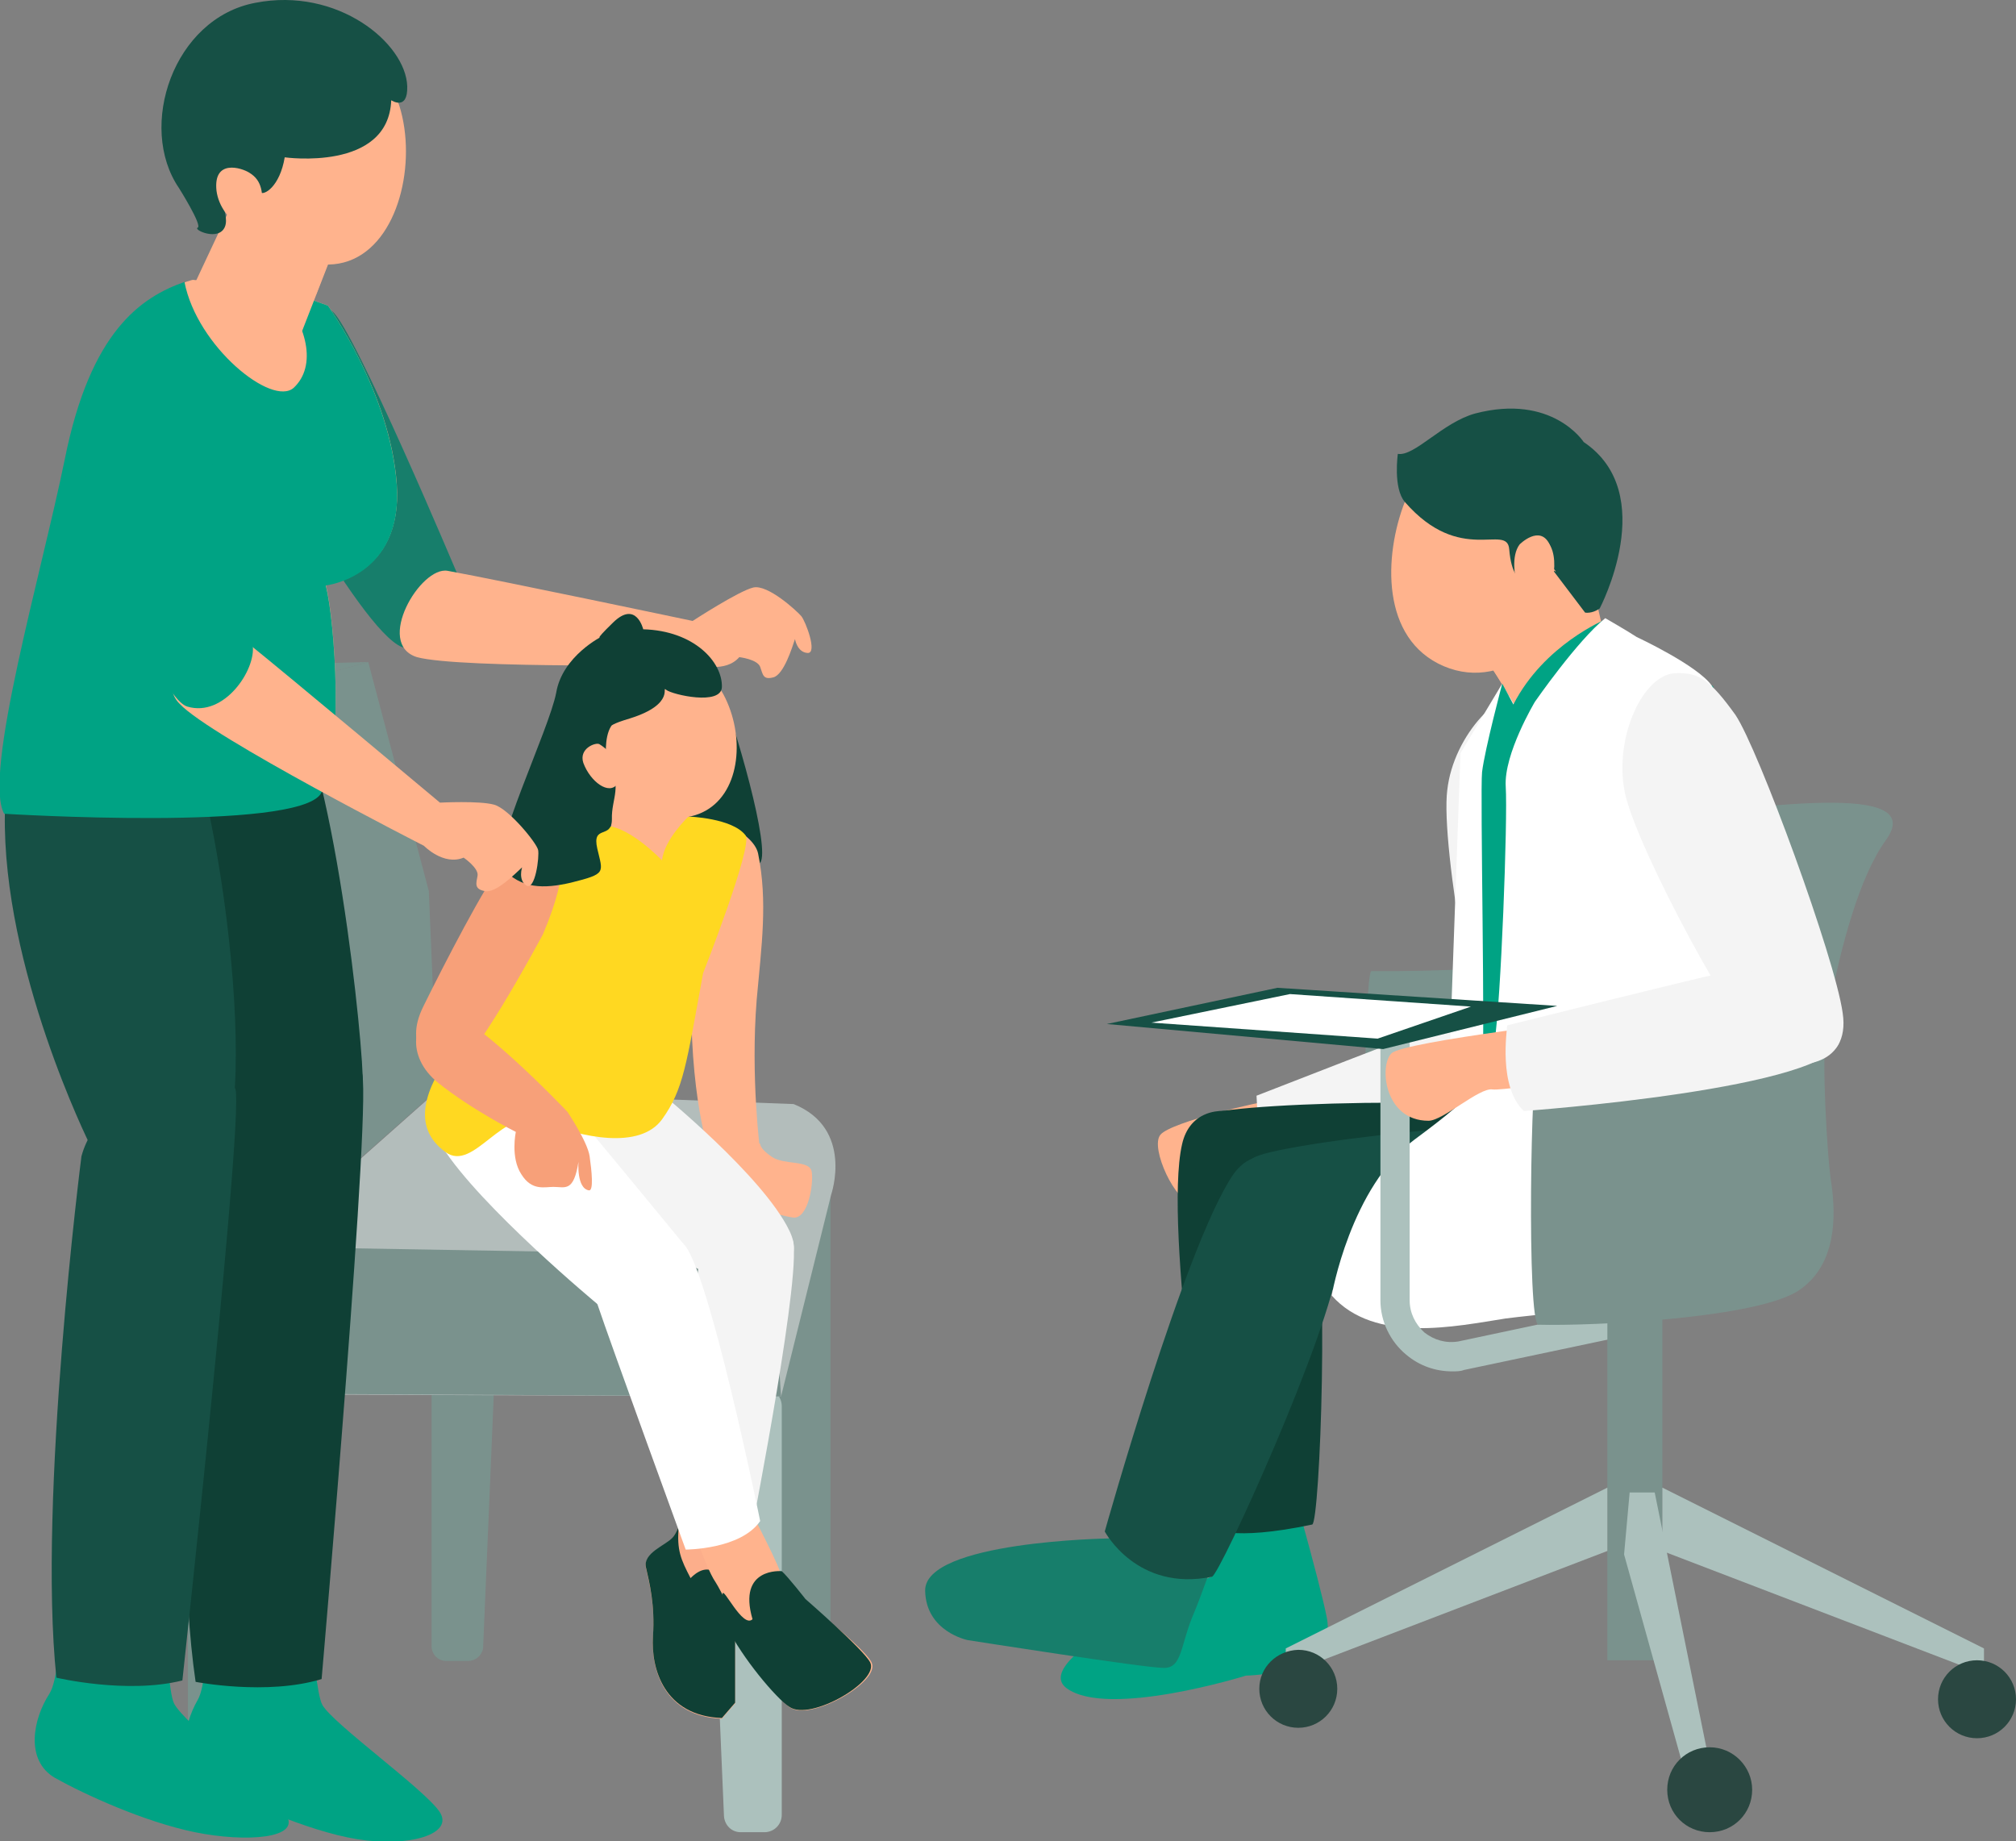 <?xml version="1.0" encoding="UTF-8"?> <!-- Generator: Adobe Illustrator 27.5.0, SVG Export Plug-In . SVG Version: 6.00 Build 0) --> <svg xmlns="http://www.w3.org/2000/svg" xmlns:xlink="http://www.w3.org/1999/xlink" version="1.1" id="レイヤー_1" x="0px" y="0px" width="289.6px" height="264.5px" viewBox="0 0 289.6 264.5" style="enable-background:new 0 0 289.6 264.5;" xml:space="preserve"><rect x="0" y="0" width="289.6" height="264.5" fill="#808080" stroke="none"/> <style type="text/css"> .shinsatsu010{fill:#7A928D;} .shinsatsu011{fill:#ACC1BD;} .shinsatsu012{fill:#B3BDBB;} .shinsatsu013{fill:#177E6B;} .shinsatsu014{fill:#FFB38D;} .shinsatsu015{fill:#00A384;} .shinsatsu016{fill:#0F4035;} .shinsatsu017{fill:#165045;} .shinsatsu018{fill:#F4F4F4;} .shinsatsu019{fill:#FFFFFF;} .shinsatsu0110{fill:#2A4741;} .shinsatsu0111{fill:#FCAE8B;} .shinsatsu0112{fill:#FFD821;} .shinsatsu0113{fill:#F7A079;} </style> <g> <g> <g> <path class="shinsatsu010" d="M113.1,238.6h4.1c1.2,0,2.1-1,2.1-2.1v-67.8c0-1.2-1-2.1-2.2-2.1l-6.6,0.1c-1.2,0-2.2,1-2.1,2.2l2.6,67.7 C111.1,237.7,112,238.6,113.1,238.6z"></path> <path class="shinsatsu010" d="M67.2,238.6h-3.1c-1.2,0-2.1-1-2.1-2.1v-59.4c0-1.2,1-2.2,2.2-2.1l5.6,0.1c1.2,0,2.2,1.1,2.1,2.3l-2.5,59.3 C69.3,237.7,68.4,238.6,67.2,238.6z"></path> </g> <g> <path class="shinsatsu010" d="M33.2,263.2h-4.1c-1.2,0-2.1-1-2.1-2.1v-59.4c0-1.2,1-2.1,2.2-2.1l6.6,0.1c1.2,0,2.2,1.1,2.1,2.3l-2.5,59.3 C35.3,262.3,34.4,263.2,33.2,263.2z"></path> <path class="shinsatsu011" d="M106.4,263.2h3.4c1.4,0,2.5-1.1,2.5-2.5V202c0-1.4-1.1-2.5-2.5-2.5l-5.9,0.1c-1.4,0-2.5,1.2-2.4,2.6 l2.5,58.7C104.1,262.2,105.1,263.2,106.4,263.2z"></path> </g> <g> <path class="shinsatsu012" d="M112.2,200.6l7.2-29c0,0,3.3-9.5-5.4-13l-51.2-1.9l-24.8,22v21.6L112.2,200.6z"></path> <polygon class="shinsatsu010" points="38,178.6 38,141.9 21.7,103.7 52.9,95.1 61.6,128 62.8,156.6 "></polygon> <path class="shinsatsu010" d="M37.1,200.2l0.6-21.1l64.3,1.1c5.3,0.1,9.5,4.3,9.5,9.6l0.7,10.8L37.1,200.2z"></path> </g> <polygon class="shinsatsu010" points="21.7,103.7 12.4,105.2 26.8,147.8 27.1,200.6 38,200.6 38,141.9 "></polygon> <polygon class="shinsatsu010" points="52.9,95.1 44.8,95.3 12.4,105.2 21.7,103.7 "></polygon> </g> <path class="shinsatsu013" d="M65.8,82.7c0,0-15.1-35.9-18.1-38c-5.3-3.8-16.2,3.6-12,15.5c0,0,17,32.3,22.6,32.9C63.8,93.7,67,86,65.8,82.7 z"></path> <path class="shinsatsu014" d="M27.7,40.2c0,0-5,1-8.3,6.4C16,52.1,13.4,51,11,67.3s-12.3,38-9.2,43.6c0,0,41,8.5,44.3,3 c3.4-5.5,2-24.8,0.7-29.9c0,0,11.1-1.2,10.2-14.4c-0.9-13.2-9.9-25.7-9.9-25.7l-7-2.5L27.7,40.2z"></path> <path class="shinsatsu014" d="M100.4,95.5c0,0,3.8,1.2,5.8-1.1c0,0,2.6,0.3,3,1.4c0.4,1.1,0.4,1.9,1.9,1.5c1.5-0.4,2.7-4.3,3.1-5.5 c0,0,0.3,1.9,1.8,2c1.5,0.1-0.3-4.6-0.9-5.3c-0.6-0.7-4.8-4.6-6.9-4.1c-2.1,0.5-8.7,4.8-8.7,4.8s-27.5-5.8-35.2-7.2 c-3.9-0.7-10.5,10.5-4.4,12.4C66.1,96.1,100.4,95.5,100.4,95.5z"></path> <path class="shinsatsu015" d="M29.5,220.8c0,0,1.1,19.7-1.1,23.4c-2.2,3.8-3.1,9.8,1.3,12c4.4,2.2,14.2,6.8,21.6,8c7.4,1.2,14.1-0.7,11.8-4 c-2.3-3.3-15.3-12.6-16.8-15.3c-1.5-2.7-2.6-26.6-2.6-26.6L29.5,220.8z"></path> <path class="shinsatsu016" d="M28.1,241.6c0,0,10.2,2,18.1-0.4c0,0,7.5-86.1,5.7-87.2c-3.7-2.5-20.5,1.4-23,12.5 C28.9,166.5,24.3,215.9,28.1,241.6z"></path> <path class="shinsatsu016" d="M49.9,164.1c0,0,2.5-0.4,2.2-9.5c-0.3-9.1-5.3-53.9-12.9-57c-7.5-3.1-21.3-3-21.7,19.2 c-0.4,22.3,12.2,47.6,12.2,47.6L49.9,164.1z"></path> <path class="shinsatsu015" d="M8.8,220c0,0,0.6,19.7-1.7,23.3c-2.4,3.7-3.5,9.6,0.8,12.1c4.3,2.4,12.8,6.3,20.1,7.8 c7.4,1.5,15.3,0.9,13.1-2.5c-2.2-3.4-14.7-13.2-16.1-16c-1.4-2.8-1.8-26.7-1.8-26.7L8.8,220z"></path> <path class="shinsatsu017" d="M8.1,241c0,0,10.1,2.4,18.1,0.4c0,0,9.3-85.4,7.5-85.1c-4.4,0.7-19-1.2-22,9.8C11.7,166.1,5.4,215.3,8.1,241z"></path> <path class="shinsatsu017" d="M31.6,166.1c6.3-10.1-1.7-65.5-9.2-68.5c-7.5-3.1-21.3-3-21.7,19.2c-0.4,22.3,12.2,47.6,12.2,47.6 S29.1,170.1,31.6,166.1z"></path> <path class="shinsatsu015" d="M47.1,43.9l-7-2.5l-0.5-0.1c4.7,5.4,5.9,11.3,2.6,14.4c-3.1,2.8-13.9-5.9-15.7-15.2C20.3,42.7,13,47.5,9.3,66 c-3.3,16.2-11.8,45.3-8.7,50.9c0,0,42.1,2.6,45.5-2.9c3.4-5.5,2-24.8,0.7-29.9c0,0,11.1-1.2,10.2-14.4 C56.1,56.4,47.1,43.9,47.1,43.9z"></path> <polygon class="shinsatsu014" points="48.8,33.7 42.6,49.6 27.1,42.6 34.7,26.4 "></polygon> <path class="shinsatsu014" d="M34.7,26.4l0.7,1.9c2.8,7.8,5.1,12.8,10,14l3.3-8.6L34.7,26.4z"></path> <path class="shinsatsu014" d="M57.6,16c2.2,8.3-0.7,19.7-8.2,21.7c-7.5,2-16.8-6.2-19-14.4C28.2,15,32.5,6.7,40,4.7 C47.5,2.6,55.4,7.7,57.6,16z"></path> <path class="shinsatsu017" d="M40.9,22.6c0,0,14.9,2.1,15.3-8.2c0,0,2.4,1.6,2.3-2C58.3,6.2,48.5-1.9,36.7,0.4c-11.8,2.2-17,17.8-11,26.6 c0,0,3.4,5.4,2.7,5.7c-0.7,0.3,3,2,3.9-0.1c0.9-2.1-2.3-6.3,0.4-6.7c2.7-0.3,3.8,1,4.6,1.7C37.9,28.2,40.2,26.8,40.9,22.6z"></path> <path class="shinsatsu014" d="M35.8,24.8c-1.1-0.7-5.2-2-4.7,2.6c0.6,4.6,6.2,7.4,7,5.7c0.8-1.7-0.4-0.9-0.4-3C37.7,27.9,37.8,26,35.8,24.8z "></path> <g> <path class="shinsatsu010" d="M197,139.5c-1,0-1.6,38.1,0.1,38.2c7.7,0.2,31.6-0.9,37.5-5c5.4-3.7,5.2-10.8,4.6-15.1 c-0.7-4.2-1.4-19.1-0.8-20.7C238.3,136.9,216.9,139.7,197,139.5z"></path> <g> <path class="shinsatsu014" d="M182.1,158.2c-0.3-0.1-13.8,2.9-15.4,4.8c-1.6,1.9,2.4,10.1,4.4,9.5c2-0.7,2.7-3.7,4.7-3.7c2,0.1,13-4,13-4 L182.1,158.2z"></path> <path class="shinsatsu018" d="M220.3,99.6c-4.4-1.5-11.5,5.9-12.4,13.9c-1,8,4.6,39.1,7.5,42.4c2.9,3.3,10.8,5.4,12.2-2.4 c1.4-7.8,0.5-39.8-1.2-45.4C224.7,102.1,223.4,100.6,220.3,99.6z"></path> <path class="shinsatsu018" d="M180.5,157.4c0.1,0.7-0.1,8.9,4,11.9c0,0,44-8.9,43.7-16c-0.2-7.1-12.5-9.3-17.8-7.4 C205.1,147.8,180.5,157.4,180.5,157.4z"></path> </g> <path class="shinsatsu015" d="M184.6,209.8c0,0,5,17.4,6,22.6c1.6,8.2-11.6,8.3-11.6,8.3s-19.9,6.2-25.8,1.8c-5.8-4.4,21-16.1,21-16.1 s0.6-5.8-1-14.2L184.6,209.8z"></path> <g> <path class="shinsatsu016" d="M174,219.5c0,0,2.7,2,14.5-0.5c1.1-0.2,2.6-38.7,0-48.8c-2.6-10.1-16.7-14.9-18.7-5.8 C167.1,176.3,174,219.5,174,219.5z"></path> <path class="shinsatsu016" d="M173.3,160.1c4.9-1.9,48.6-3,59.7,1.1c11.2,4.1,7.5,19-1.8,20.9c-9.3,1.9-41.9,0.9-53.8-3.5 C172.9,177,169.1,161.7,173.3,160.1z"></path> </g> <path class="shinsatsu013" d="M179.5,209.6c0,0-6.6,18.9-7.9,21.9c-2.1,4.8-1.7,8.1-4.4,8.1c-2.8,0-28.2-4-28.2-4s-6-1.2-6.1-7.1 c-0.1-7.1,26.4-7.5,26.4-7.5s3.1-6.5,8.4-14.3L179.5,209.6z"></path> <g> <path class="shinsatsu017" d="M180.3,166.2c4.7-2.3,48.1-7.2,59.6-4.1c11.5,3.1,9.1,18.3,0,21c-9.1,2.7-41.7,4.5-53.9,1.2 C181.4,183.1,176.2,168.1,180.3,166.2z"></path> <path class="shinsatsu017" d="M158.7,220c0,0,4.6,8.7,15.4,6.5c1.1-0.2,16.9-34.9,18.2-45.3c1.4-10.4-9.9-20.1-15.2-12.4 C170.2,179,158.7,220,158.7,220z"></path> </g> <path class="shinsatsu010" d="M260.3,162.1c0-1.4,3-30.9,10.6-41.4c6.1-8.4-16.7-5.3-41.6-1.9c-14.2,4.6-6.4,44.2-6.4,44.2L260.3,162.1z"></path> <polygon class="shinsatsu019" points="215.8,98.2 217.5,101.2 214.5,108.9 213.2,155.2 208.2,152.8 209.8,108.2 "></polygon> <path class="shinsatsu014" d="M211.4,91.9c0,0,4.8,6,8.2,13.5l11-13.5l-4.2-18.2L211.4,91.9z"></path> <path class="shinsatsu014" d="M221.7,81.2l-11.2,9.2c0,0,3,4.1,5.7,8.6C221.9,95.1,224.7,86.9,221.7,81.2z"></path> <path class="shinsatsu015" d="M215.8,98.2c0,0-2.5,9.4-2.9,12.7c-0.3,2.7,0.5,40.4,0,42.9c-0.5,2.5,14,8.2,23.7,7.2 c9.7-0.9,9.5-62.4,9.5-62.4L230.6,89c0,0-8.8,3.6-13.2,12.2L215.8,98.2z"></path> <path class="shinsatsu014" d="M228,82.8c-3,7.8-11.4,16.8-20.6,12.9c-9.1-3.9-8.6-15.9-5.6-23.6c3-7.8,11-11.9,17.9-9.2 C226.7,65.6,231,75.1,228,82.8z"></path> <path class="shinsatsu019" d="M191.3,186.1c0,0,2.7-15.6,11.9-22.4c9.2-6.8,10.6-8.8,11.5-14.2c0.9-5.4,1.9-31.8,1.6-36.5 c-0.3-4.7,4.2-12.2,4.2-12.2s6.1-8.8,10.1-12c0,0,3.3,1.9,4.5,2.7c0,0,8.8,4.1,10.8,7c2,2.9,2.4,66.7,1.7,77.8 c-0.8,11.1-23,12-31.3,13.1C209.2,190.5,197.5,193.1,191.3,186.1z"></path> <path class="shinsatsu017" d="M200.8,65.2c0,0-0.7,4.9,1,6.9c8,9.2,14.7,3,15,6.8c0.3,3.7,1.5,4.2,1.5,4.2s-0.2-6.5,3.1-3.2 c3.4,3.3,1.6,1.9,1.6,1.9l4.7,6.2c0,0,1,0.2,2.1-0.6c0,0,8.7-16.5-2.3-23.9c0,0-4.5-7-15.6-4.1C207.2,60.7,203.2,65.6,200.8,65.2z "></path> <g> <path class="shinsatsu011" d="M208.6,197c-2.4,0-4.7-0.8-6.6-2.4c-2.3-1.9-3.7-4.8-3.7-7.8v-37.3c0-1.2,0.9-2.1,2.1-2.1s2.1,0.9,2.1,2.1 v37.3c0,1.8,0.8,3.4,2.1,4.6c1.4,1.1,3.1,1.6,4.9,1.3l26.4-5.6c1.1-0.2,2.3,0.5,2.5,1.6c0.2,1.1-0.5,2.3-1.6,2.5l-26.5,5.6 C209.8,197,209.2,197,208.6,197z"></path> </g> <rect x="230.9" y="189.1" class="shinsatsu010" width="7.9" height="49.4"></rect> <path class="shinsatsu010" d="M220.9,152.1c-1,0-1.6,38.1,0.1,38.2c7.7,0.2,31.6-0.9,37.5-5c5.4-3.7,5.2-10.8,4.6-15.1 c-0.7-4.2-1.4-19.1-0.8-20.7C262.2,149.6,240.8,152.3,220.9,152.1z"></path> <polygon class="shinsatsu011" points="238.8,213.7 285,236.8 285,240.5 238.8,222.8 "></polygon> <path class="shinsatsu0110" d="M289.6,244.1c0,3.1-2.5,5.6-5.6,5.6c-3.1,0-5.6-2.5-5.6-5.6c0-3.1,2.5-5.6,5.6-5.6 C287.1,238.5,289.6,241,289.6,244.1z"></path> <g> <polygon class="shinsatsu011" points="230.9,213.7 184.7,236.8 184.7,240.5 230.9,222.8 "></polygon> <path class="shinsatsu0110" d="M180.9,242.6c0,3.1,2.5,5.6,5.6,5.6c3.1,0,5.6-2.5,5.6-5.6c0-3.1-2.5-5.6-5.6-5.6 C183.4,237.1,180.9,239.5,180.9,242.6z"></path> </g> <polygon class="shinsatsu011" points="241.6,253.1 233.3,223.3 234.1,214.4 237.7,214.4 245.6,253.4 "></polygon> <path class="shinsatsu0110" d="M251.7,257.1c0,3.4-2.7,6.1-6.1,6.1c-3.4,0-6.1-2.7-6.1-6.1c0-3.4,2.7-6.1,6.1-6.1 C249,251,251.7,253.8,251.7,257.1z"></path> <path class="shinsatsu014" d="M218.5,78.6c0,0,2.9-2.9,4.3,0c1.4,2.9-0.4,9.9-3.8,8.1c-1.6-1.5-0.9-2.6-1-2.9 C217.8,83.4,217.3,80.3,218.5,78.6z"></path> <path class="shinsatsu014" d="M218.3,78.2c0,0,2.9-2.9,4.3,0c1.4,2.9-0.4,9.9-3.8,8.1c-1.6-1.5-0.9-2.6-1-2.9S217,79.9,218.3,78.2z"></path> <g> <path class="shinsatsu014" d="M230.9,146.3c-0.3-0.1-29.2,3.3-31,5c-1.8,1.7-1.1,9.7,5.3,9.7c2.1,0,7.3-4.8,9.2-4.5 c2,0.3,27.2-3.8,27.2-3.8L230.9,146.3z"></path> <path class="shinsatsu018" d="M240.8,96.7c-4.7,0-9,9.2-7.4,17.1c1.6,7.9,16.6,35.7,20.5,37.9c3.8,2.3,12,1.7,10.8-6.2 c-1.1-7.9-12.1-37.9-15.4-42.8C245.7,97.7,244.1,96.6,240.8,96.7z"></path> <path class="shinsatsu018" d="M216.5,147.3c0,0.7-1.3,8.8,2.4,12.3c0,0,44.8-3.2,45.4-10.3c0.7-7.1-11.2-10.8-16.7-9.6 C242.1,140.9,216.5,147.3,216.5,147.3z"></path> </g> <polygon class="shinsatsu017" points="223.7,144.5 198.7,150.7 159,147.1 183.5,141.9 "></polygon> <polygon class="shinsatsu019" points="197.9,149.2 165.4,146.9 185.3,142.8 211.3,144.6 "></polygon> </g> <g> <path class="shinsatsu016" d="M95.4,109.1c0,0,0.8-3.1,0-5c0,0,1.6-4.1-0.7-5.8c-2.2-1.7-4.1-4-5.2-4c-1.3,0-4.9-1.1-5.6-0.6 c-0.7,0.5,8.1-4.1,13.4-2.1c2.6,0.9,4.9,3.6,6.7,8.7c3.3,9.5,7.6,25.9,4.3,23.6c-2.3-1.7-6.4,4.6-10.1,3.2c-5-2-4.4-2-3.1-5.4 c1.2-3.4-1.9-1.6-1.5-4.4C93.9,114.3,92.3,112.4,95.4,109.1z"></path> <path class="shinsatsu014" d="M109.2,164.3c0,0-0.1,0.7,1.7,1.9c1.8,1.2,5.4,0.4,5.7,2.1c0.3,1.7-0.5,6.9-2.7,6.6 c-2.2-0.3-8.3-2.3-10.1-4.4c-0.9-1-2.1-7.6-2.1-7.6L109.2,164.3z"></path> <path class="shinsatsu014" d="M102.2,166.6c0,0,6.9,1.2,7-1.2c0,0-1.4-10.6-0.5-21.8c0.7-7.8,1.6-14.1,0.2-21c-0.7-3.3-8.3-6.4-8.1-3.4 c0.2,3-1.5,18.7-1.5,24.9C99.3,159.2,102.2,166.6,102.2,166.6z"></path> <path class="shinsatsu018" d="M74.7,154.2c0,5.8,22.8,26.8,25.6,28.1c2.8,1.3,16.9,2.4,13.1-5.5c-3.8-7.9-18.6-19.9-18.6-19.9 S74.7,143.9,74.7,154.2z"></path> <path class="shinsatsu018" d="M100.3,182.3c0,0-4.2,35.4-2.9,36c1.3,0.6,6.6,3.8,10.7,0.9c0,0,7.4-37.9,5.7-41.2 C112.1,174.6,102.2,175.3,100.3,182.3z"></path> <path class="shinsatsu0111" d="M99.4,214c0,0-1.8,5.8-2.8,7c-1,1.1-4.3,2.2-3.8,4.3c0.5,2.2,1.3,5.3,1,9.9c-0.3,4.6,1.6,11.4,9.9,11.7 l1.9-2.2v-17l2.2-14.6L99.4,214z"></path> <path class="shinsatsu016" d="M99.2,226.7c-1.4-2.7-2-4-1.7-7.4c-0.3,0.7-0.6,1.3-0.9,1.6c-1,1.1-4.3,2.2-3.8,4.3c0.5,2.2,1.3,5.3,1,9.9 c-0.3,4.6,1.6,11.4,9.9,11.7l1.9-2.2v-16.3C103.6,226.5,102,223.9,99.2,226.7z"></path> <path class="shinsatsu014" d="M98.7,216.9c0,0,2.5,8.1,4.1,10.4c1.5,2.3,7.6,16,10.7,18c3,2,13.1-3.8,11.7-6.5 c-1.4-2.7-12.3-10.5-13.1-12.9c-0.8-2.4-5.4-11-5.4-11L98.7,216.9z"></path> <path class="shinsatsu019" d="M98.5,222.6c0,0,7.9,0,10.7-4.1c0,0-7.5-36.9-11.1-39.9s-14,3.4-12.3,8.7C87.6,192.7,98.5,222.6,98.5,222.6z"></path> <path class="shinsatsu019" d="M98.1,178.6c0,0-18.1-22.1-20.8-24.9c-6.5-6.7-19.3,2.2-13.8,11c5.5,8.7,22.4,22.7,22.4,22.7 S97.9,184.1,98.1,178.6z"></path> <path class="shinsatsu014" d="M87.8,111.8v13.2c0,0,10.5,1.1,10.5,0.6c0-0.5,1-12.9,1-12.9L87.8,111.8"></path> <polygon class="shinsatsu014" points="87.1,112.3 87.8,112.3 87.8,111.8 "></polygon> <path class="shinsatsu014" d="M99.3,112.7l-11.5-0.3l1.9,2.4c3.9,3.8,6.5,5.9,9,5.9C98.9,117,99.3,112.7,99.3,112.7z"></path> <path class="shinsatsu0112" d="M98.9,117.3c0,0-3.5,3.3-3.8,6.3c0,0-5.3-5.6-8.8-4.9c0,0-8.4,1.6-8.3,3c0.1,1.4-0.6,13.8-2.9,17.6 c-2.3,3.8-21.2,18.9-11.1,26.2c4.1,3,8.2-6.7,13.9-4.4c5.6,2.3,14,4.1,17.2-0.3c3.1-4.3,3.5-7.9,5.9-21c0,0,7.2-18.3,6.1-19.8 C105.2,117.5,98.9,117.3,98.9,117.3z"></path> <path class="shinsatsu0113" d="M79.2,120.8c1.5,0.6,2.9,3.7-1.2,13.4c0,0-11.2,21-13.7,19.9c-2.5-1-6.4-3.6-3.5-9.5 c2.9-5.9,9.1-17.9,11.2-20.2C74.1,122.2,77.6,120.1,79.2,120.8z"></path> <path class="shinsatsu0113" d="M81.5,159.7c0,0-14.6-15.4-18.4-14.5c-3.8,0.8-5,6.5-0.1,10.4c4.9,3.9,11.1,7,11.1,7s-0.8,3.7,0.8,6.1 c1.5,2.4,3.3,1.8,4.6,1.8c1.7,0,2.9,0.8,3.6-3.6c0,0-0.3,3.8,1.5,4.1c0.7,0.1,0.4-2.8,0.1-4.9S81.5,159.7,81.5,159.7z"></path> <path class="shinsatsu016" d="M125,238.8c-0.9-1.8-9.3-9.1-9.3-9.1s-2.5-3.2-3.4-4c0,0-6.4-0.6-4.2,6.9c-1.4,1.4-4.3-4.9-4.3-3.6 c0,3.3,0,3.3,0.7,4.8c2,4.2,7,10.2,8.9,11.4C116.4,247.3,126.4,241.5,125,238.8z"></path> <path class="shinsatsu014" d="M104.2,100.3c2.9,6,2,13.9-3.3,16.4c-5.3,2.5-12.9-1.2-15.8-7.3c-2.9-6-1-13,4.3-15.5 C94.7,91.4,101.3,94.3,104.2,100.3z"></path> <path class="shinsatsu016" d="M87.1,109.2c0,0-0.4-3.2,0.7-4.9c0,0,0-0.3,2.7-1.1c6.7-2.1,4.4-4.8,5.2-4.1c0.9,0.7,7.9,2.3,8-0.4 c0.1-3.6-4-8.1-11.3-8.3c0,0-1-4.2-4.3-1c-3.2,3.1-1.6,2-1.6,2s-5.7,2.8-6.6,8.1c-1,5.3-9.6,23-7.7,25.2c2.6,3,5.9,3,9.8,2.1 c5.2-1.3,4.6-1.4,3.8-4.9s2.1-1.3,2.1-4.2C87.8,114.6,89.6,112.9,87.1,109.2z"></path> <path class="shinsatsu014" d="M86.1,106.9c-0.5-0.3-3,0.6-2.3,2.7c1,2.7,3.7,4.7,4.9,3C90,111,88.1,108.1,86.1,106.9z"></path> </g> <path class="shinsatsu014" d="M60.9,121.5c0,0,2.8,2.9,5.7,1.7c0,0,2.2,1.5,2,2.6c-0.2,1.1-0.5,1.9,1,2.2c1.6,0.4,4.4-2.5,5.4-3.4 c0,0-0.6,1.8,0.6,2.6c1.3,0.8,1.9-4.2,1.7-5.1c-0.2-1-4.2-5.9-6.3-6.5c-2.1-0.6-7.8-0.3-7.8-0.3s-21.6-18.1-27.7-23 c-3.1-2.5-14.2,4.3-9.7,8.8C30.3,105.9,60.9,121.5,60.9,121.5z"></path> <path class="shinsatsu015" d="M36.3,92.7c0,0-7.8-38.1-10.3-40.8c-4.4-4.7-16.6,0.4-14.8,12.9c0,0,10.4,35,15.7,36.7 C32.2,103.1,36.8,96.2,36.3,92.7z"></path> </g> </svg> 